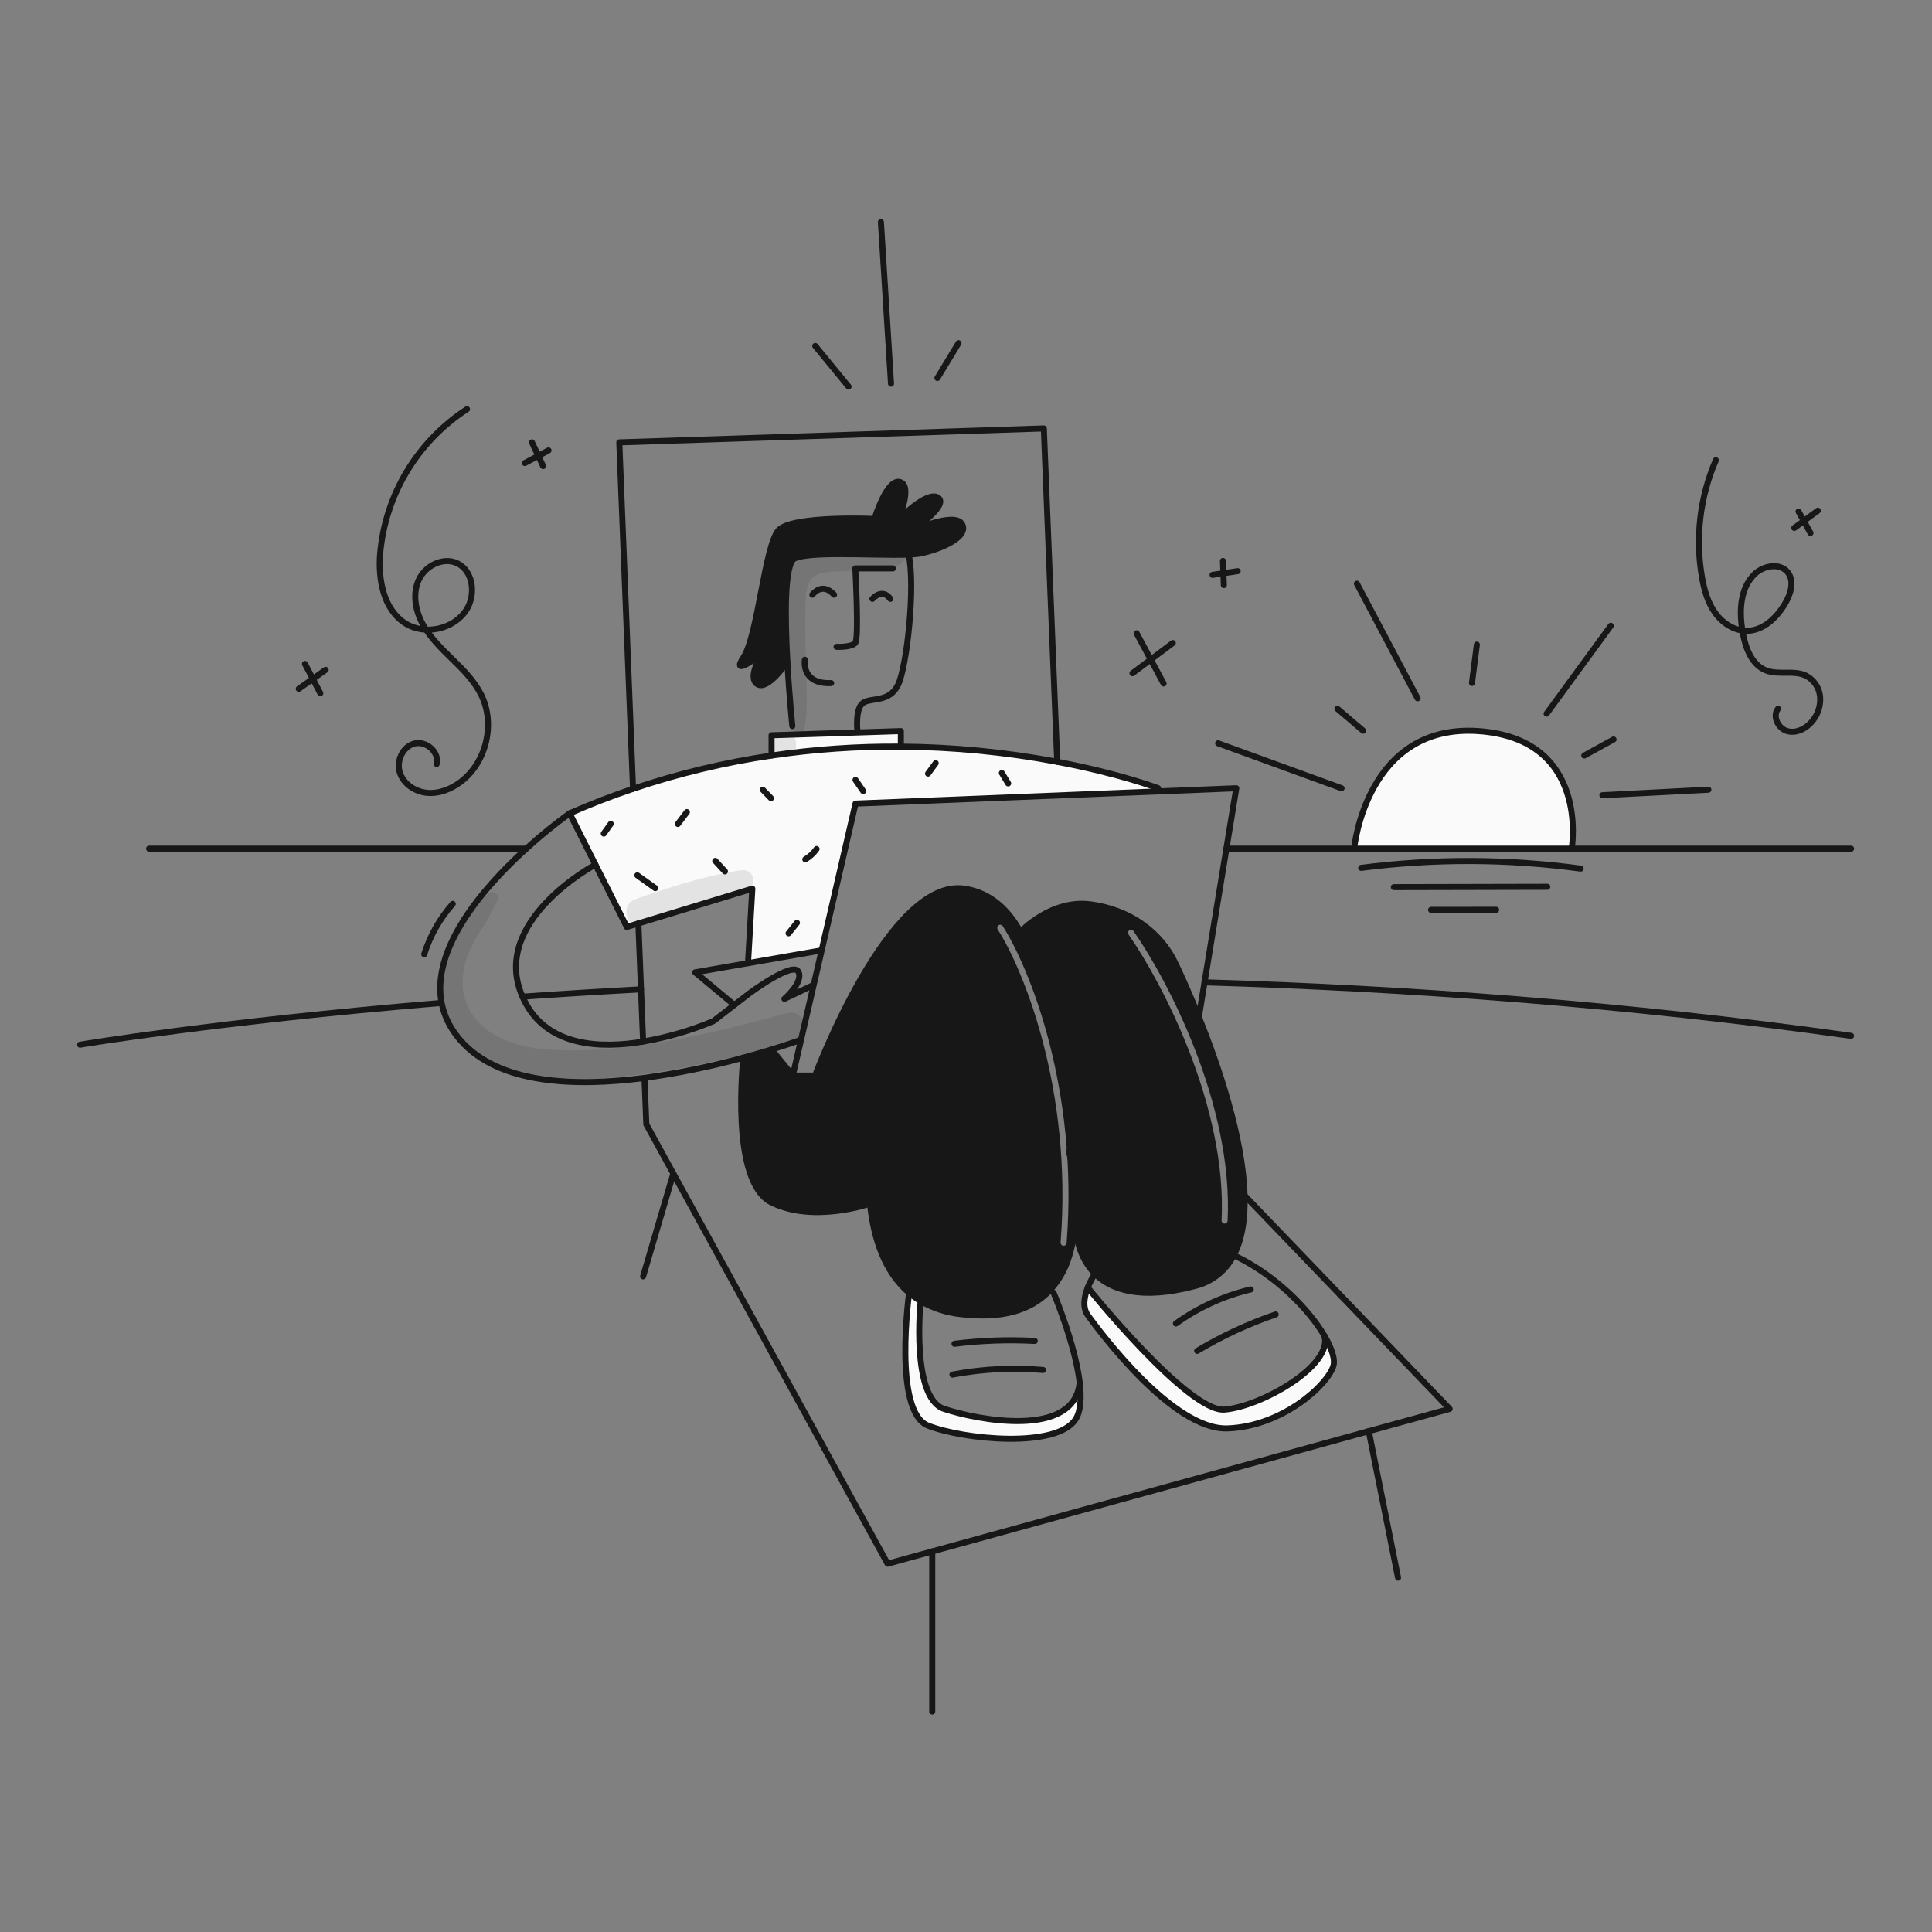 <svg width="960" height="960" viewBox="0 0 960 960" fill="none" xmlns="http://www.w3.org/2000/svg">
<rect x="0" y="0" width="960" height="960" fill="#808080" stroke="none"/>
<g clip-path="url(#clip0_510_1270)">
<path fill-rule="evenodd" clip-rule="evenodd" d="M507.045 463.063C507.045 463.063 522.134 446.775 541.878 449.377C561.622 451.979 577.178 463.357 584.497 479.635C584.497 479.635 589.523 489.944 595.697 505.335C605.279 529.153 617.63 565.164 618.405 594.028C618.739 605.564 617.205 615.951 612.917 623.972C610.963 627.741 608.217 631.043 604.866 633.651C601.516 636.259 597.641 638.112 593.507 639.082C566.695 646.092 552.047 640.908 544.065 632.897C533.884 622.697 534.503 607.897 534.503 607.897L534.228 607.877C533.856 613.384 532.861 618.832 531.263 624.116C529.273 630.941 525.624 637.167 520.64 642.239C512.001 650.722 498.334 655.601 477.079 652.939C470.16 652.183 463.477 649.982 457.463 646.479C455.441 645.279 453.526 643.908 451.739 642.379C439.732 632.168 434.156 615.93 432.28 598.079C432.28 598.079 404.32 607.897 383.38 597.5C362.44 587.103 369.39 525.565 369.39 525.565L369.38 525.526C374.652 524.092 379.38 522.708 383.38 521.491V521.501L393.925 534.44H405.009C405.009 534.44 441.737 436.027 479.162 441.574C492.377 443.535 501.183 452.4 507.045 463.063ZM496.192 459.736C496.89 459.29 497.818 459.494 498.264 460.192C511.43 480.786 536.022 540.875 529.995 617.617C529.931 618.443 529.208 619.06 528.383 618.995C527.557 618.931 526.94 618.208 527.005 617.383C532.978 541.325 508.57 481.881 495.736 461.808C495.29 461.11 495.494 460.182 496.192 459.736ZM563.229 462.64C562.755 461.961 561.819 461.796 561.14 462.271C560.461 462.745 560.296 463.681 560.771 464.36C569.035 476.178 581.303 497.521 591.151 523.028C601.002 548.544 608.388 578.115 607.002 606.427C606.961 607.254 607.599 607.958 608.427 607.998C609.254 608.039 609.958 607.401 609.998 606.573C611.412 577.685 603.881 547.673 593.949 521.947C584.014 496.213 571.632 474.656 563.229 462.64Z" fill="#171717"/>
<path d="M734.541 363.264C790.326 367.083 780.969 421.709 780.969 421.709H672.856C672.856 421.709 678.747 359.455 734.541 363.264Z" fill="white" fill-opacity="0.96"/>
<path d="M658.1 663.746C661.831 670.098 663.5 675.498 662.577 678.646C659.809 688.179 637.169 708.846 609.915 709.769C582.661 710.692 546.158 661.259 540.615 653.669C537.7 649.683 538.809 644.146 540.507 639.787C540.507 639.787 590.391 701.805 608.417 700.411C626.443 699.017 662.4 678.708 658.1 663.746Z" fill="white" fill-opacity="0.96"/>
<path d="M575.494 391.677L575.553 393.238L425.106 399.305L408.17 472.722L406.992 472.447L371.678 478.593L373.828 441.58L317.2 458.85V458.86L311.457 460.607L295.857 429.622L283.045 404.155C293.619 399.521 304.119 395.454 314.545 391.955C336.948 384.397 359.984 378.867 383.377 375.431C404.646 372.291 426.126 370.808 447.625 370.994C473.698 371.176 499.703 373.699 525.325 378.534C556.654 384.441 575.494 391.677 575.494 391.677Z" fill="white" fill-opacity="0.96"/>
<path d="M453.106 263.772C453.636 263.537 474.283 254.22 477.964 260.356C481.695 266.58 468.019 272.795 457.445 274.974C446.871 277.153 404.282 273.109 394.955 277.458C389.673 279.922 389.978 306.332 391.234 328.766C391.234 328.766 381.584 343.374 376.302 339.948C371.138 336.61 378.432 325.271 378.776 324.74C378.432 324.996 362.39 337.346 369.459 326.586C376.606 315.698 380.032 270.929 386.866 263.468C393.7 256.007 434.521 257.868 434.521 257.868C434.521 257.868 440.657 237.663 447.186 239.528C453.715 241.393 446.253 258.486 446.253 258.486C446.253 258.486 460.558 243.563 466.153 247.294C471.671 250.98 453.6 263.438 453.106 263.772Z" fill="#171717"/>
<path d="M457.465 646.486C457.465 646.486 452.478 694.525 469.119 700.072C485.76 705.619 533.965 714.955 536.488 686.886C537.401 694.377 537.097 701.053 534.505 705.157C525.158 719.943 478.705 715.319 461.147 708.387C443.589 701.455 451.741 642.387 451.741 642.387C453.528 643.915 455.443 645.287 457.465 646.486Z" fill="white" fill-opacity="0.96"/>
<path d="M447.628 370.981V370.991C426.129 370.804 404.649 372.288 383.38 375.428V365.346L447.628 363.264V370.981Z" fill="white" fill-opacity="0.96"/>
<path d="M317.2 458.86L311.457 460.607L295.857 429.622L283.045 404.155C293.619 399.521 304.119 395.454 314.545 391.955C336.948 384.397 359.984 378.867 383.377 375.431C404.646 372.291 426.126 370.808 447.625 370.994C473.698 371.176 499.703 373.699 525.325 378.534C556.654 384.444 575.494 391.68 575.494 391.68" stroke="#171717" stroke-width="3" stroke-linecap="round" stroke-linejoin="round"/>
<path d="M371.678 478.593L373.828 441.58L317.199 458.85" stroke="#171717" stroke-width="3" stroke-linecap="round" stroke-linejoin="round"/>
<path d="M406.992 472.447L371.678 478.593L345.415 483.158L364.874 499.358" stroke="#171717" stroke-width="3" stroke-linecap="round" stroke-linejoin="round"/>
<path d="M283.043 404.156C275.531 409.595 268.332 415.456 261.483 421.71C236.232 444.625 201.163 485.526 228.983 517.119C247.901 538.61 285.405 540.151 320.229 535.606C336.815 533.33 353.233 529.965 369.376 525.533C374.648 524.099 379.376 522.715 383.376 521.498C392.163 518.798 397.465 516.854 397.465 516.854" stroke="#171717" stroke-width="3" stroke-linecap="round" stroke-linejoin="round"/>
<path d="M403.477 489.777L389.762 496.325C389.762 496.325 399.462 488.009 396.693 482.806C393.924 477.603 372.434 493.537 372.434 493.537L364.874 499.359L354.418 507.419C343.219 512.082 331.536 515.483 319.585 517.561V517.571C298.398 521.105 273.235 519.917 261.552 499.103C260.844 497.852 260.201 496.564 259.628 495.245C243.036 457.663 295.855 429.623 295.855 429.623" stroke="#171717" stroke-width="3" stroke-linecap="round" stroke-linejoin="round"/>
<path d="M383.38 521.508L393.925 534.447L397.96 516.962L404.194 489.944L408.17 472.723L425.106 399.306L575.553 393.239L614.303 391.678L609.385 421.71L598.526 488.108L595.699 505.338L595.591 506.025" stroke="#171717" stroke-width="3" stroke-linecap="round" stroke-linejoin="round"/>
<path d="M369.39 525.572C369.39 525.572 362.449 587.11 383.38 597.507C404.311 607.904 432.28 598.086 432.28 598.086" stroke="#171717" stroke-width="3" stroke-linecap="round" stroke-linejoin="round"/>
<path d="M444.515 503.256C444.515 503.256 427.776 555.281 432.282 598.086C434.158 615.935 439.734 632.173 451.741 642.386C453.527 643.915 455.442 645.287 457.465 646.486C463.479 649.99 470.162 652.19 477.081 652.946C498.336 655.607 512.003 650.728 520.642 642.246C525.625 637.175 529.275 630.948 531.265 624.123C532.862 618.839 533.857 613.391 534.23 607.884C534.955 595.79 533.913 583.656 531.137 571.863" stroke="#171717" stroke-width="3" stroke-linecap="round" stroke-linejoin="round"/>
<path d="M393.925 534.447H405.009C405.009 534.447 441.737 436.034 479.162 441.581C492.377 443.535 501.183 452.4 507.045 463.063C517.795 482.58 520 505.5 520 505.5" stroke="#171717" stroke-width="3" stroke-linecap="round" stroke-linejoin="round"/>
<path d="M507.045 463.063C507.045 463.063 522.134 446.775 541.878 449.377C561.622 451.979 577.178 463.357 584.497 479.635C584.497 479.635 589.523 489.944 595.697 505.335C605.279 529.153 617.63 565.164 618.405 594.028C618.739 605.564 617.205 615.951 612.917 623.972C610.963 627.742 608.216 631.044 604.866 633.652C601.515 636.26 597.641 638.112 593.507 639.082C566.695 646.092 552.047 640.908 544.065 632.897C533.884 622.697 534.503 607.897 534.503 607.897" stroke="#171717" stroke-width="3" stroke-linecap="round" stroke-linejoin="round"/>
<path d="M451.741 642.384C451.741 642.384 443.593 701.457 461.147 708.384C478.701 715.311 525.158 719.94 534.505 705.154C537.097 701.054 537.405 694.374 536.488 686.883C534.122 667.405 523.519 642.383 523.519 642.383" stroke="#171717" stroke-width="3" stroke-linecap="round" stroke-linejoin="round"/>
<path d="M544.067 632.9C542.651 635.072 541.457 637.381 540.503 639.792C538.803 644.151 537.696 649.692 540.611 653.674C546.158 661.263 582.651 710.704 609.911 709.773C637.171 708.842 659.805 688.184 662.573 678.651C663.496 675.5 661.827 670.099 658.096 663.75C650.556 650.918 634.544 634.2 614.296 624.312" stroke="#171717" stroke-width="3" stroke-linecap="round" stroke-linejoin="round"/>
<path d="M383.38 375.419V365.346L447.628 363.264V370.981" stroke="#171717" stroke-width="3" stroke-linecap="round" stroke-linejoin="round"/>
<path d="M378.787 324.721C378.786 324.724 378.785 324.728 378.783 324.731C378.782 324.734 378.779 324.737 378.777 324.74C378.433 325.271 371.139 336.61 376.303 339.948C381.585 343.374 391.235 328.766 391.235 328.766" stroke="#171717" stroke-width="3" stroke-linecap="round" stroke-linejoin="round"/>
<path d="M453.106 263.772C453.597 263.438 471.671 250.98 466.154 247.298C460.554 243.567 446.254 258.49 446.254 258.49C446.254 258.49 453.716 241.398 447.187 239.532C440.658 237.666 434.522 257.872 434.522 257.872C434.522 257.872 393.71 256.006 386.867 263.472C380.024 270.938 376.607 315.702 369.46 326.59C362.391 337.35 378.433 325 378.777 324.744" stroke="#171717" stroke-width="3" stroke-linecap="round" stroke-linejoin="round"/>
<path d="M393.709 360.781C393.709 360.781 392.187 345.937 391.234 328.766C389.978 306.332 389.673 279.922 394.955 277.458C404.282 273.109 446.872 277.144 457.445 274.974C468.018 272.804 481.695 266.58 477.964 260.356C474.283 254.22 453.636 263.537 453.106 263.772L453.096 263.782" stroke="#171717" stroke-width="3" stroke-linecap="round" stroke-linejoin="round"/>
<path d="M426.048 363.264C426.048 363.264 424.801 352.072 428.848 349.274C432.895 346.476 441.906 349.274 446.255 340.261C450.604 331.248 454.955 291.673 451.537 275.553" stroke="#171717" stroke-width="3" stroke-linecap="round" stroke-linejoin="round"/>
<path d="M320.242 535.674L321.155 558.696L334.576 583.133L441.05 776.994L463.228 770.887L680.131 711.146L720.335 700.072L618.417 594.03" stroke="#171717" stroke-width="3" stroke-linecap="round" stroke-linejoin="round"/>
<path d="M317.199 458.852V458.862L318.514 491.594L319.555 517.415" stroke="#171717" stroke-width="3" stroke-linecap="round" stroke-linejoin="round"/>
<path d="M525.325 378.522L518.669 212.887L307.725 219.818L314.548 391.953" stroke="#171717" stroke-width="3" stroke-linecap="round" stroke-linejoin="round"/>
<path d="M399.933 327.822C399.933 327.822 397.852 340.055 412.991 339.427" stroke="#171717" stroke-width="3" stroke-linecap="round" stroke-linejoin="round"/>
<path d="M415.681 321.4C415.681 321.4 423.142 321.773 425.008 319.407C426.874 317.041 425.008 282.434 425.008 282.434H443.661" stroke="#171717" stroke-width="3" stroke-linecap="round" stroke-linejoin="round"/>
<path d="M403.664 295.492C403.664 295.492 408.425 288.856 414.434 295.492" stroke="#171717" stroke-width="3" stroke-linecap="round" stroke-linejoin="round"/>
<path d="M433.51 297.565C433.51 297.565 438.271 291.965 442.41 297.565" stroke="#171717" stroke-width="3" stroke-linecap="round" stroke-linejoin="round"/>
<path d="M609.385 421.709H672.856H780.969H919.792" stroke="#171717" stroke-width="3" stroke-linecap="round" stroke-linejoin="round"/>
<path d="M74.092 421.709H261.483" stroke="#171717" stroke-width="3" stroke-linecap="round" stroke-linejoin="round"/>
<path d="M598.526 488.107C699.286 491.072 808.026 498.994 919.792 514.693" stroke="#171717" stroke-width="3" stroke-linecap="round" stroke-linejoin="round"/>
<path d="M259.628 495.244C278.311 493.919 297.933 492.702 318.495 491.592" stroke="#171717" stroke-width="3" stroke-linecap="round" stroke-linejoin="round"/>
<path d="M39.789 519.1C39.789 519.1 107.404 507.682 218.756 498.4" stroke="#171717" stroke-width="3" stroke-linecap="round" stroke-linejoin="round"/>
<path d="M672.856 421.709C672.856 421.709 678.747 359.455 734.541 363.264C790.335 367.073 780.969 421.709 780.969 421.709" stroke="#171717" stroke-width="3" stroke-linecap="round" stroke-linejoin="round"/>
<path d="M733.844 320.303L731.419 339.359" stroke="#171717" stroke-width="3" stroke-linecap="round" stroke-linejoin="round"/>
<path d="M704.391 346.978L674.251 290.035" stroke="#171717" stroke-width="3" stroke-linecap="round" stroke-linejoin="round"/>
<path d="M677.363 363.097L664.541 352.18" stroke="#171717" stroke-width="3" stroke-linecap="round" stroke-linejoin="round"/>
<path d="M666.622 391.678L605.291 369.342" stroke="#171717" stroke-width="3" stroke-linecap="round" stroke-linejoin="round"/>
<path d="M768.501 354.605L800.379 310.945" stroke="#171717" stroke-width="3" stroke-linecap="round" stroke-linejoin="round"/>
<path d="M787.213 375.42L801.763 367.428" stroke="#171717" stroke-width="3" stroke-linecap="round" stroke-linejoin="round"/>
<path d="M796.216 395.143L848.888 392.404" stroke="#171717" stroke-width="3" stroke-linecap="round" stroke-linejoin="round"/>
<path d="M457.465 646.486C457.465 646.486 452.478 694.525 469.119 700.072C485.76 705.619 533.965 714.955 536.488 686.886" stroke="#171717" stroke-width="3" stroke-linecap="round" stroke-linejoin="round"/>
<path d="M540.5 639.791C540.5 639.791 590.384 701.809 608.41 700.415C626.436 699.021 662.4 678.708 658.1 663.746" stroke="#171717" stroke-width="3" stroke-linecap="round" stroke-linejoin="round"/>
<path d="M319.555 634.234L334.576 583.133" stroke="#171717" stroke-width="3" stroke-linecap="round" stroke-linejoin="round"/>
<path d="M463.229 850.46V770.887" stroke="#171717" stroke-width="3" stroke-linecap="round" stroke-linejoin="round"/>
<path d="M694.691 783.926L680.131 711.146" stroke="#171717" stroke-width="3" stroke-linecap="round" stroke-linejoin="round"/>
<path d="M232.066 203.312C219.872 211.226 209.643 221.817 202.159 234.279C194.676 246.742 190.134 260.748 188.879 275.23C187.869 288.086 190.579 302.885 201.479 309.774C211.241 315.942 225.747 312.632 231.866 302.838C236.566 295.323 235.138 283.546 227.09 279.838C220.136 276.632 211.323 281.098 208.111 288.049C204.899 295 206.374 303.387 210.047 310.107C213.72 316.827 219.34 322.233 224.814 327.588C230.288 332.943 235.802 338.493 239.173 345.369C246.206 359.716 241.714 378.746 229.007 388.433C224.227 392.077 218.263 394.487 212.275 393.963C206.287 393.439 200.431 389.546 198.643 383.808C196.855 378.07 200.136 370.932 205.962 369.454C211.788 367.976 218.451 373.791 216.977 379.618" stroke="#171717" stroke-width="3" stroke-linecap="round" stroke-linejoin="round"/>
<path d="M159.161 344.466L151.55 329.906" stroke="#171717" stroke-width="3" stroke-linecap="round" stroke-linejoin="round"/>
<path d="M148.451 342.275L161.81 332.844" stroke="#171717" stroke-width="3" stroke-linecap="round" stroke-linejoin="round"/>
<path d="M269.871 231.599L264.327 219.818" stroke="#171717" stroke-width="3" stroke-linecap="round" stroke-linejoin="round"/>
<path d="M260.79 230.074L272.559 223.812" stroke="#171717" stroke-width="3" stroke-linecap="round" stroke-linejoin="round"/>
<path d="M421.646 192.089L405.1 171.918" stroke="#171717" stroke-width="3" stroke-linecap="round" stroke-linejoin="round"/>
<path d="M442.737 190.645L437.72 110.352" stroke="#171717" stroke-width="3" stroke-linecap="round" stroke-linejoin="round"/>
<path d="M465.8 187.814L476.269 170.533" stroke="#171717" stroke-width="3" stroke-linecap="round" stroke-linejoin="round"/>
<path d="M676.389 431.236C712.591 426.582 749.249 426.706 785.419 431.607" stroke="#171717" stroke-width="3" stroke-linecap="round" stroke-linejoin="round"/>
<path d="M692.612 440.816L768.844 440.648" stroke="#171717" stroke-width="3" stroke-linecap="round" stroke-linejoin="round"/>
<path d="M711.092 452.12L743.433 452.086" stroke="#171717" stroke-width="3" stroke-linecap="round" stroke-linejoin="round"/>
<path d="M852.6 228.674C844.684 246.993 842.291 267.226 845.716 286.886C846.821 293.152 848.586 299.465 852.316 304.623C856.046 309.781 862.036 313.637 868.395 313.433C876.412 313.175 882.943 306.774 887.019 299.865C889.825 295.109 891.758 288.694 888.319 284.371C884.499 279.571 876.436 280.939 871.98 285.161C864.36 292.381 864.091 304.414 866.021 314.732C867.414 322.18 870.493 330.407 877.557 333.149C883.797 335.57 891.266 332.849 897.313 335.714C899.238 336.697 900.89 338.14 902.121 339.916C903.353 341.692 904.126 343.746 904.371 345.893C904.803 350.231 903.527 354.566 900.814 357.979C897.874 361.787 892.945 364.512 888.279 363.337C883.613 362.162 880.532 355.937 883.499 352.15" stroke="#171717" stroke-width="3" stroke-linecap="round" stroke-linejoin="round"/>
<path d="M578.189 339.622L564.789 314.672" stroke="#171717" stroke-width="3" stroke-linecap="round" stroke-linejoin="round"/>
<path d="M562.711 334.522L582.756 319.514" stroke="#171717" stroke-width="3" stroke-linecap="round" stroke-linejoin="round"/>
<path d="M608.117 290.731L607.688 278.717" stroke="#171717" stroke-width="3" stroke-linecap="round" stroke-linejoin="round"/>
<path d="M602.521 285.649L614.995 283.801" stroke="#171717" stroke-width="3" stroke-linecap="round" stroke-linejoin="round"/>
<path d="M899.613 264.849L893.69 254.176" stroke="#171717" stroke-width="3" stroke-linecap="round" stroke-linejoin="round"/>
<path d="M891.569 262.318L903.275 253.752" stroke="#171717" stroke-width="3" stroke-linecap="round" stroke-linejoin="round"/>
<path d="M500.955 389.28L497.807 384.1" stroke="#171717" stroke-width="3" stroke-linecap="round" stroke-linejoin="round"/>
<path d="M461.136 384.399L464.947 379.199" stroke="#171717" stroke-width="3" stroke-linecap="round" stroke-linejoin="round"/>
<path d="M428.907 393.076L425.094 387.533" stroke="#171717" stroke-width="3" stroke-linecap="round" stroke-linejoin="round"/>
<path d="M400.149 427.009C402.36 425.71 404.271 423.957 405.754 421.865" stroke="#171717" stroke-width="3" stroke-linecap="round" stroke-linejoin="round"/>
<path d="M383.1 396.614L379 392.4" stroke="#171717" stroke-width="3" stroke-linecap="round" stroke-linejoin="round"/>
<path d="M391.842 463.755L396 458.555" stroke="#171717" stroke-width="3" stroke-linecap="round" stroke-linejoin="round"/>
<path d="M360.218 432.999L355.408 427.764" stroke="#171717" stroke-width="3" stroke-linecap="round" stroke-linejoin="round"/>
<path d="M336.829 409.416L341.314 403.516" stroke="#171717" stroke-width="3" stroke-linecap="round" stroke-linejoin="round"/>
<path d="M325.6 441.321L316.688 434.949" stroke="#171717" stroke-width="3" stroke-linecap="round" stroke-linejoin="round"/>
<path d="M300.018 414.204L303.483 409.354" stroke="#171717" stroke-width="3" stroke-linecap="round" stroke-linejoin="round"/>
<path d="M473.262 683.044C488.102 680.216 503.261 679.442 518.312 680.744" stroke="#171717" stroke-width="3" stroke-linecap="round" stroke-linejoin="round"/>
<path d="M474.3 667.724C487.522 666.071 500.865 665.597 514.172 666.308" stroke="#171717" stroke-width="3" stroke-linecap="round" stroke-linejoin="round"/>
<path d="M594.863 671.258C607.19 663.853 620.271 657.783 633.884 653.15" stroke="#171717" stroke-width="3" stroke-linecap="round" stroke-linejoin="round"/>
<path d="M584.3 657.652C595.472 649.643 608.101 643.893 621.477 640.725" stroke="#171717" stroke-width="3" stroke-linecap="round" stroke-linejoin="round"/>
<path d="M210.792 474.168C213.719 464.923 218.55 456.393 224.972 449.127" stroke="#171717" stroke-width="3" stroke-linecap="round" stroke-linejoin="round"/>
<g opacity="0.1">
<path d="M399.614 362.339C401.747 352.009 400.573 340.913 400.437 330.439C400.295 319.494 399.847 308.428 400.418 297.492C400.628 293.467 401.163 288.672 404.851 286.238C408.539 283.804 414.095 284.147 418.29 283.838L434.843 282.613C440.078 282.225 445.79 282.75 449.343 278.231C450.643 276.572 451.051 274.222 449.343 272.596C444.698 268.174 438.743 269.679 432.894 270.131C426.532 270.621 420.152 271.005 413.8 271.61C402.817 272.655 393.7 277.272 390.982 288.674C388.339 299.764 389.956 312.348 390.35 323.625C390.789 336.157 390.166 350.291 394.098 362.339C394.916 364.845 399.008 365.267 399.612 362.339H399.614Z" fill="#171717"/>
</g>
<g opacity="0.1">
<path d="M373.9 435.392L373.654 434.912C372.497 432.655 369.925 432.124 367.669 432.477C350.005 435.24 332.569 440.916 315.725 446.807C307.804 449.578 311.212 462.262 319.214 459.463C336.191 453.525 353.563 448.736 370.487 442.698C371.593 442.366 372.565 441.693 373.264 440.775C373.963 439.857 374.353 438.741 374.378 437.587C374.398 436.827 374.234 436.074 373.9 435.392Z" fill="#171717"/>
</g>
<g opacity="0.1">
<path d="M242.821 444.038C239.88 446.815 236.663 448.751 234.139 451.997C231.608 455.263 229.291 458.69 227.201 462.255C222.964 469.218 220.109 476.933 218.794 484.978C216.415 501.072 222.423 515.103 235.524 524.737C248.625 534.371 265.366 536.578 281.224 536.532C299.295 536.478 317.379 534.322 335.162 531.222C355.313 527.709 375.169 522.744 394.921 517.471C403.948 515.061 400.121 501.059 391.058 503.459C353.014 513.535 312.834 523.842 273.129 521.572C257.679 520.689 239.315 515.185 232.329 499.808C228.289 490.908 229.61 480.753 233.499 472.064C235.486 467.788 237.827 463.687 240.499 459.803C243.199 455.755 244.782 451.542 247.091 447.333C247.405 446.762 247.505 446.098 247.372 445.46C247.24 444.823 246.884 444.253 246.368 443.855C245.853 443.457 245.212 443.256 244.562 443.289C243.911 443.321 243.294 443.585 242.821 444.033V444.038Z" fill="#171717"/>
</g>
<g opacity="0.1">
<path d="M395.562 370.16L395.572 369.498C395.572 368.505 395.309 367.529 394.812 366.67C394.314 365.811 393.598 365.098 392.737 364.604C391.876 364.11 390.9 363.852 389.907 363.856C388.914 363.859 387.94 364.125 387.082 364.626L386.424 364.917C385.505 365.454 384.742 366.223 384.214 367.148C383.686 368.073 383.41 369.12 383.414 370.185C383.418 371.25 383.702 372.295 384.238 373.215C384.773 374.136 385.542 374.9 386.465 375.43C387.389 375.96 388.436 376.237 389.501 376.235C390.566 376.233 391.611 375.951 392.533 375.417C393.454 374.883 394.219 374.116 394.751 373.194C395.283 372.271 395.562 371.225 395.562 370.16Z" fill="#171717"/>
</g>
</g>
<defs>
<clipPath id="clip0_510_1270">
<rect width="884" height="744" fill="white" transform="translate(38 108)"/>
</clipPath>
</defs>
</svg>
